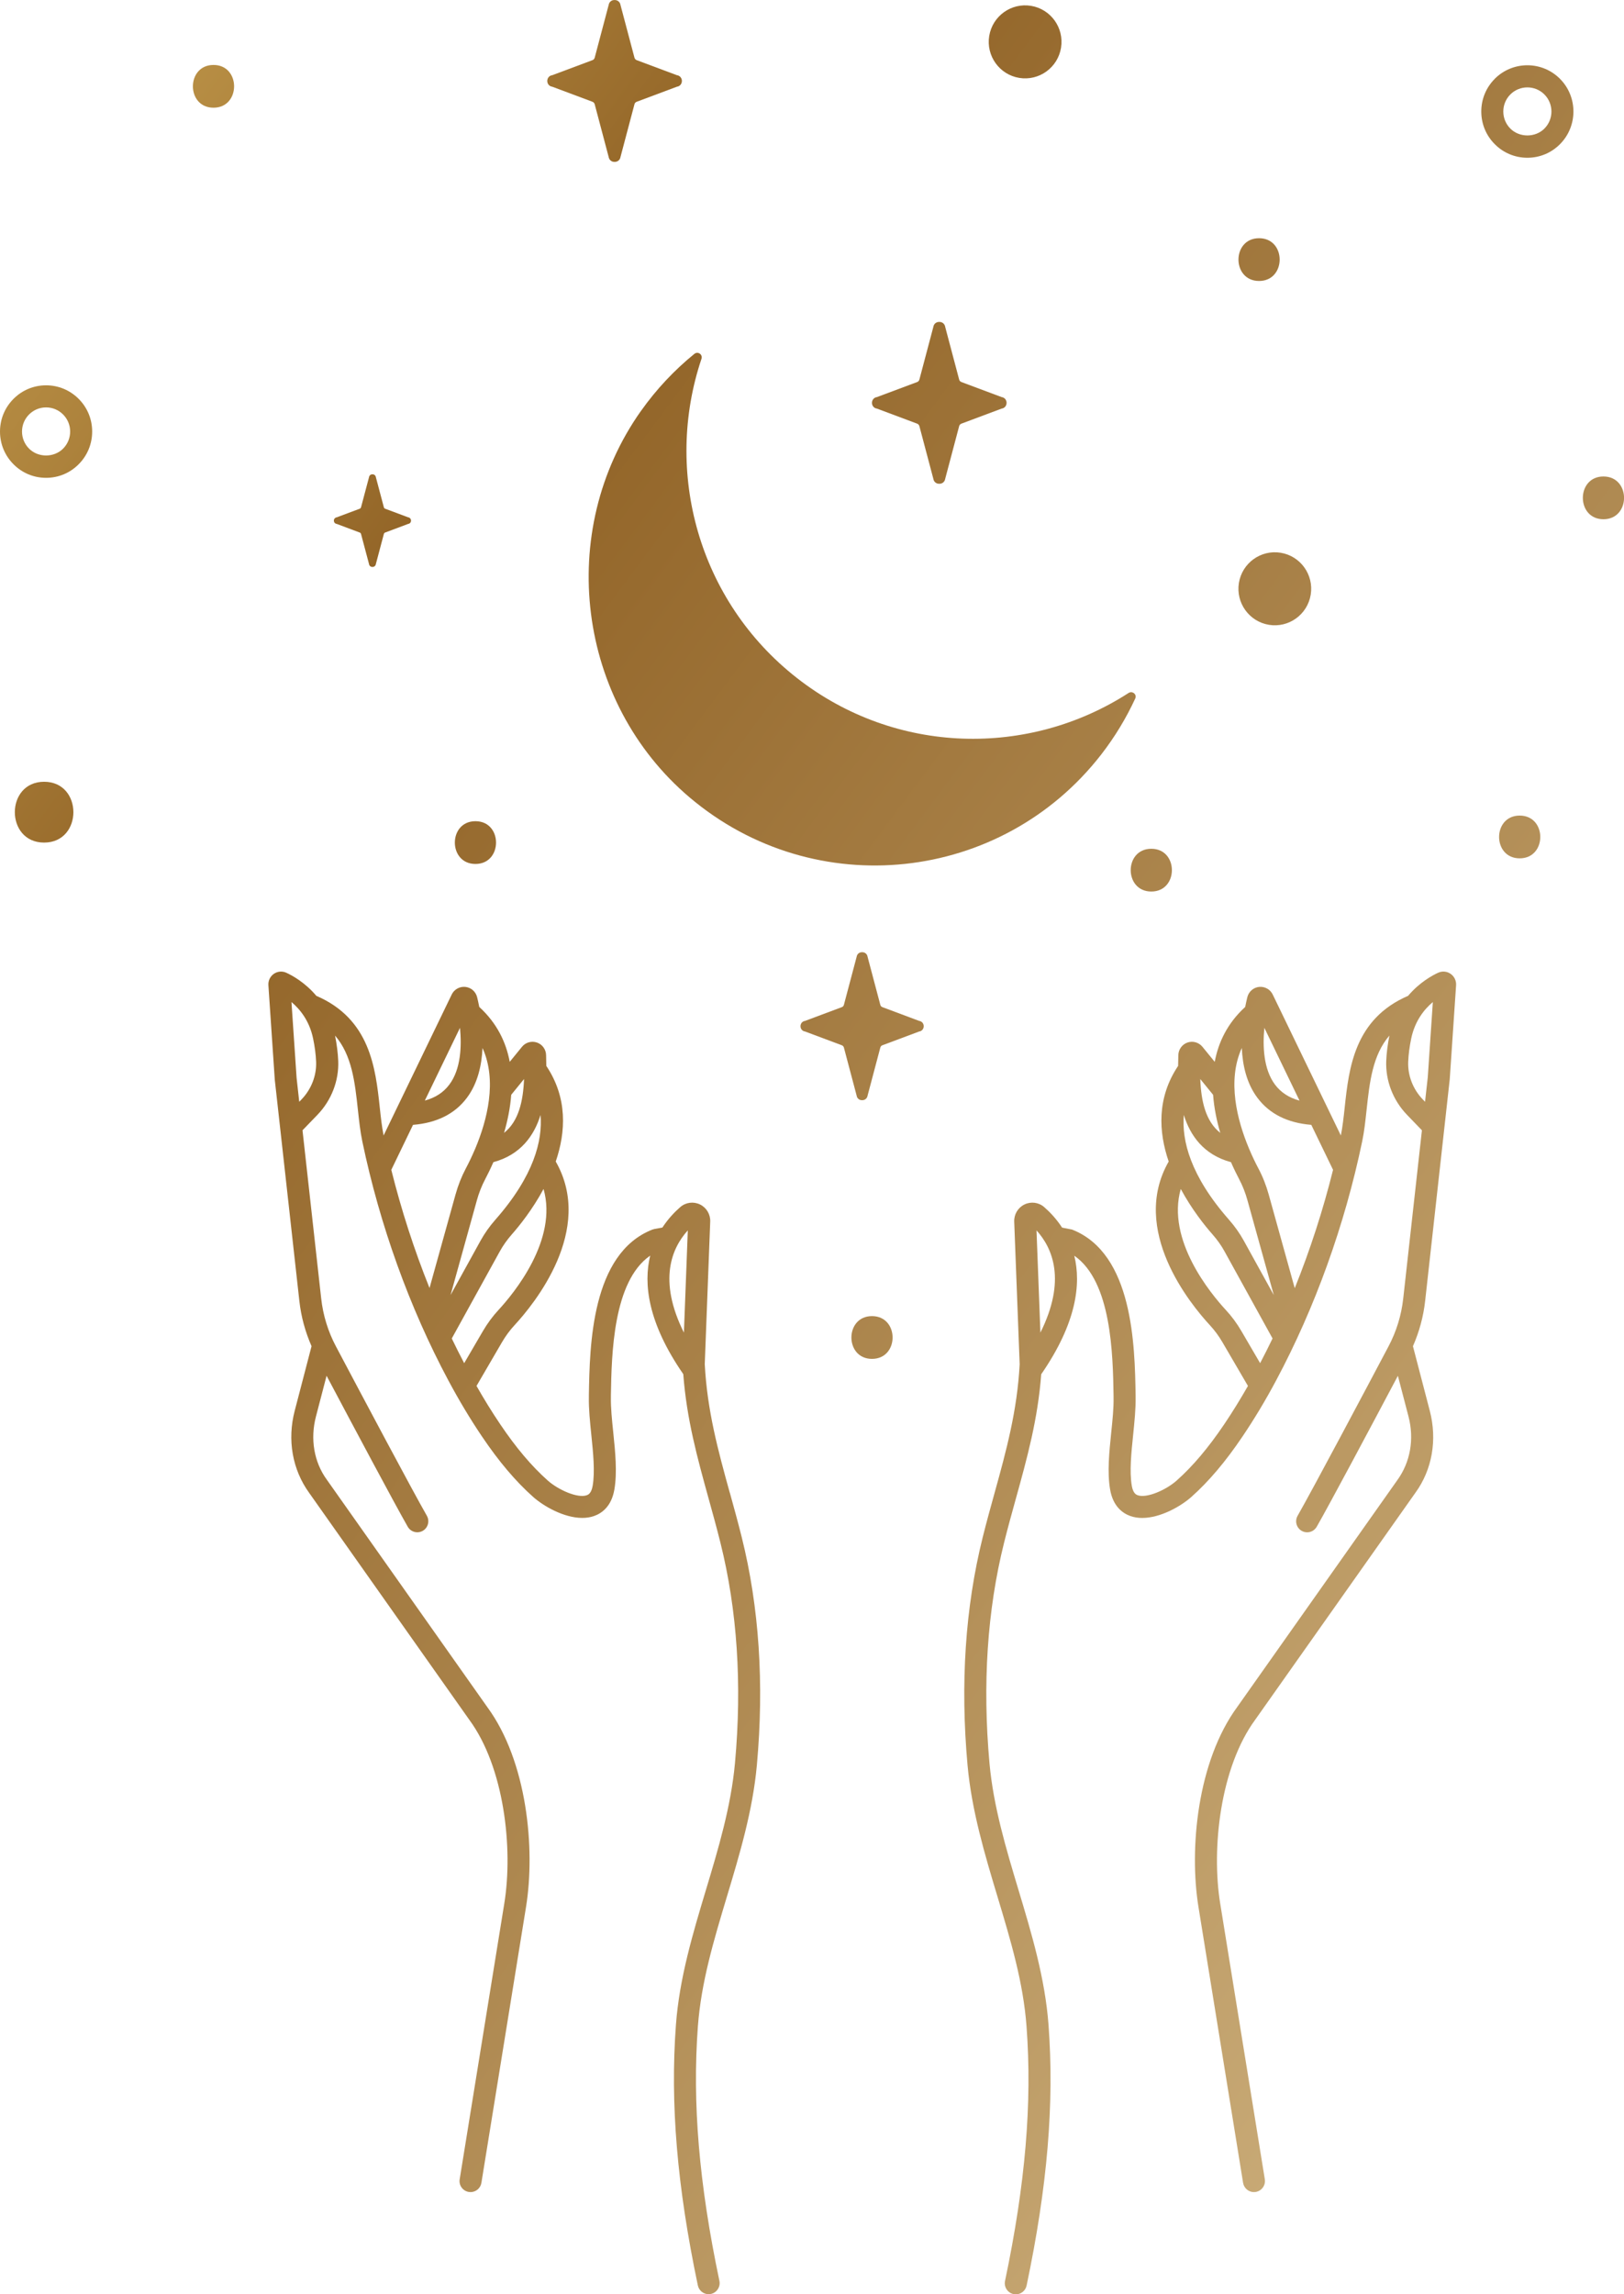 <svg width="148" height="209" viewBox="0 0 148 209" fill="none" xmlns="http://www.w3.org/2000/svg">
<g clip-path="url(#clip0_5_9)">
<path d="M115.644 56.919C117.454 57.214 119.156 55.982 119.45 54.171C119.744 52.356 118.516 50.648 116.711 50.354C114.902 50.059 113.199 51.29 112.905 53.102C112.611 54.916 113.839 56.624 115.644 56.919Z" fill="url(#paint0_linear_5_9)"/>
<path d="M92.89 7.097C94.699 7.391 96.401 6.16 96.695 4.349C96.989 2.534 95.761 0.826 93.956 0.531C92.147 0.237 90.444 1.468 90.15 3.279C89.856 5.094 91.084 6.802 92.89 7.097Z" fill="url(#paint1_linear_5_9)"/>
<path d="M136.225 7.178C135.431 7.975 134.994 9.031 134.994 10.159C134.994 11.287 135.431 12.343 136.225 13.137C137.017 13.934 138.073 14.371 139.194 14.371C140.315 14.371 141.371 13.934 142.163 13.137C143.801 11.494 143.801 8.821 142.163 7.178C140.525 5.535 137.86 5.535 136.222 7.178H136.225ZM140.748 11.714C139.918 12.547 138.474 12.547 137.643 11.714C137.23 11.3 137.001 10.745 137.001 10.159C137.001 9.572 137.23 9.018 137.643 8.603C138.07 8.176 138.632 7.962 139.194 7.962C139.756 7.962 140.318 8.176 140.745 8.603C141.601 9.462 141.601 10.859 140.745 11.714H140.748Z" fill="url(#paint2_linear_5_9)"/>
<path d="M4.199 35.101C3.079 35.101 2.022 35.538 1.231 36.335C0.436 37.133 0 38.189 0 39.313C0 40.438 0.436 41.497 1.231 42.294C2.025 43.092 3.079 43.529 4.199 43.529C5.32 43.529 6.377 43.092 7.168 42.294C7.963 41.497 8.399 40.441 8.399 39.313C8.399 38.186 7.963 37.129 7.168 36.335C6.374 35.538 5.32 35.101 4.199 35.101ZM5.75 40.869C4.92 41.702 3.476 41.702 2.649 40.869C2.235 40.454 2.006 39.9 2.006 39.313C2.006 38.727 2.235 38.173 2.649 37.758C3.062 37.343 3.615 37.113 4.199 37.113C4.784 37.113 5.337 37.343 5.75 37.758C6.164 38.173 6.393 38.727 6.393 39.313C6.393 39.9 6.164 40.454 5.75 40.869Z" fill="url(#paint3_linear_5_9)"/>
<path d="M43.329 78.704C45.83 78.704 45.833 74.809 43.329 74.809C40.826 74.809 40.826 78.704 43.329 78.704Z" fill="url(#paint4_linear_5_9)"/>
<path d="M19.457 5.917C16.956 5.917 16.953 9.812 19.457 9.812C21.96 9.812 21.96 5.917 19.457 5.917Z" fill="url(#paint5_linear_5_9)"/>
<path d="M138.493 74.297C135.993 74.297 135.989 78.192 138.493 78.192C140.997 78.192 140.997 74.297 138.493 74.297Z" fill="url(#paint6_linear_5_9)"/>
<path d="M146.126 43.406C143.626 43.406 143.623 47.301 146.126 47.301C148.63 47.301 148.63 43.406 146.126 43.406Z" fill="url(#paint7_linear_5_9)"/>
<path d="M79.467 119.894C76.967 119.894 76.964 123.789 79.467 123.789C81.971 123.789 81.971 119.894 79.467 119.894Z" fill="url(#paint8_linear_5_9)"/>
<path d="M4.019 71.216C0.465 71.216 0.459 76.757 4.019 76.757C7.578 76.757 7.578 71.216 4.019 71.216Z" fill="url(#paint9_linear_5_9)"/>
<path d="M114.743 25.596C117.244 25.596 117.247 21.701 114.743 21.701C112.24 21.701 112.24 25.596 114.743 25.596Z" fill="url(#paint10_linear_5_9)"/>
<path d="M104.923 81.216C107.423 81.216 107.426 77.321 104.923 77.321C102.419 77.321 102.419 81.216 104.923 81.216Z" fill="url(#paint11_linear_5_9)"/>
<path d="M79.91 37.22L83.583 38.594C83.683 38.633 83.757 38.714 83.786 38.818L85.059 43.62C85.098 43.882 85.314 44.07 85.579 44.07C85.586 44.07 85.592 44.067 85.599 44.067C85.605 44.067 85.612 44.07 85.618 44.07C85.886 44.07 86.099 43.882 86.138 43.62L87.411 38.818C87.44 38.714 87.514 38.63 87.615 38.594L91.287 37.22C91.533 37.194 91.733 36.974 91.733 36.698C91.733 36.423 91.533 36.202 91.287 36.176L87.615 34.803C87.514 34.764 87.44 34.683 87.411 34.579L86.138 29.777C86.099 29.514 85.883 29.326 85.618 29.326C85.612 29.326 85.605 29.329 85.599 29.329C85.592 29.329 85.586 29.326 85.579 29.326C85.311 29.326 85.098 29.514 85.059 29.777L83.786 34.579C83.757 34.683 83.683 34.767 83.583 34.803L79.91 36.176C79.665 36.202 79.464 36.423 79.464 36.698C79.464 36.974 79.665 37.194 79.91 37.22Z" fill="url(#paint12_linear_5_9)"/>
<path d="M50.32 7.897L53.993 9.271C54.093 9.31 54.167 9.391 54.196 9.495L55.469 14.297C55.508 14.559 55.724 14.747 55.989 14.747C55.995 14.747 56.002 14.744 56.008 14.744C56.015 14.744 56.021 14.747 56.028 14.747C56.296 14.747 56.509 14.559 56.548 14.297L57.821 9.495C57.846 9.391 57.924 9.307 58.024 9.271L61.697 7.897C61.943 7.871 62.143 7.651 62.143 7.375C62.143 7.1 61.943 6.88 61.697 6.854L58.024 5.48C57.924 5.441 57.85 5.36 57.821 5.256L56.548 0.454C56.509 0.191 56.293 0.003 56.028 0.003C56.021 0.003 56.015 0.007 56.008 0.007C56.002 0.007 55.995 0.003 55.989 0.003C55.721 0.003 55.508 0.191 55.469 0.454L54.196 5.256C54.167 5.36 54.093 5.444 53.993 5.48L50.32 6.854C50.074 6.88 49.874 7.1 49.874 7.375C49.874 7.651 50.074 7.871 50.32 7.897Z" fill="url(#paint13_linear_5_9)"/>
<path d="M83.773 93.004L80.414 91.747C80.323 91.712 80.252 91.637 80.227 91.543L79.064 87.155C79.028 86.916 78.831 86.744 78.585 86.744C78.579 86.744 78.573 86.744 78.566 86.747C78.56 86.747 78.553 86.744 78.547 86.744C78.301 86.744 78.107 86.916 78.069 87.155L76.906 91.543C76.88 91.637 76.812 91.715 76.718 91.747L73.359 93.004C73.133 93.027 72.952 93.231 72.952 93.484C72.952 93.737 73.133 93.938 73.359 93.964L76.718 95.221C76.809 95.257 76.88 95.331 76.906 95.425L78.069 99.813C78.104 100.052 78.301 100.224 78.547 100.224C78.553 100.224 78.56 100.224 78.566 100.221C78.573 100.221 78.579 100.224 78.585 100.224C78.831 100.224 79.025 100.052 79.064 99.813L80.227 95.425C80.252 95.331 80.32 95.253 80.414 95.221L83.773 93.964C84 93.941 84.181 93.737 84.181 93.484C84.181 93.231 84 93.03 83.773 93.004Z" fill="url(#paint14_linear_5_9)"/>
<path d="M30.682 47.725L32.785 48.513C32.843 48.536 32.885 48.581 32.901 48.642L33.632 51.39C33.654 51.539 33.777 51.646 33.929 51.646C33.932 51.646 33.935 51.646 33.942 51.646C33.945 51.646 33.948 51.646 33.955 51.646C34.106 51.646 34.229 51.539 34.252 51.39L34.982 48.642C34.998 48.584 35.04 48.536 35.098 48.513L37.201 47.725C37.343 47.709 37.456 47.586 37.456 47.427C37.456 47.269 37.343 47.142 37.201 47.129L35.098 46.342C35.04 46.319 34.998 46.274 34.982 46.212L34.252 43.464C34.229 43.315 34.106 43.208 33.955 43.208C33.951 43.208 33.948 43.208 33.942 43.208C33.938 43.208 33.935 43.208 33.929 43.208C33.777 43.208 33.654 43.315 33.632 43.464L32.901 46.212C32.885 46.27 32.843 46.319 32.785 46.342L30.682 47.129C30.54 47.145 30.427 47.272 30.427 47.427C30.427 47.583 30.54 47.712 30.682 47.725Z" fill="url(#paint15_linear_5_9)"/>
<path d="M66.504 135.973C65.444 132.146 64.449 128.507 64.227 124.275L64.724 111.281C64.75 110.62 64.382 110.007 63.79 109.722C63.199 109.437 62.498 109.528 62.004 109.955C61.516 110.377 60.909 110.996 60.366 111.825L59.639 111.958L59.455 112.01C53.886 114.191 53.741 122.587 53.666 127.094V127.253C53.644 128.338 53.77 129.547 53.889 130.714C54.057 132.35 54.232 134.045 54.012 135.348C53.889 136.064 53.586 136.171 53.469 136.213C52.645 136.504 50.885 135.73 49.919 134.871C48.443 133.559 47.025 131.88 45.584 129.742C44.841 128.643 44.121 127.473 43.426 126.255L45.745 122.276C46.078 121.705 46.463 121.184 46.886 120.727C48.672 118.799 54.209 112.039 50.646 105.811C51.567 103.118 51.738 100.014 49.787 97.1C49.787 96.922 49.78 96.754 49.777 96.605C49.774 96.43 49.767 96.271 49.767 96.132C49.764 95.61 49.428 95.143 48.937 94.972C48.44 94.8 47.89 94.962 47.571 95.36L46.453 96.731C46.12 94.942 45.29 93.205 43.678 91.731C43.61 91.391 43.542 91.086 43.481 90.837C43.355 90.328 42.922 89.955 42.402 89.903C41.885 89.852 41.381 90.137 41.165 90.6L34.959 103.439C34.804 102.661 34.707 101.806 34.61 100.895C34.223 97.292 33.728 92.829 28.828 90.717C27.778 89.472 26.583 88.837 26.082 88.61C25.711 88.442 25.287 88.484 24.951 88.717C24.619 88.951 24.431 89.346 24.46 89.748L25.042 98.364L27.281 118.51C27.439 119.946 27.82 121.326 28.392 122.635L26.857 128.52C26.166 131.164 26.641 133.88 28.182 136.005L42.773 156.673C45.943 160.983 46.776 168.345 45.959 173.394L41.892 198.527C41.801 199.075 42.173 199.593 42.722 199.68C42.777 199.69 42.832 199.693 42.883 199.693C43.368 199.693 43.791 199.343 43.872 198.848L47.939 173.715C48.795 168.42 48.049 160.455 44.398 155.494L29.778 134.787C28.615 133.186 28.256 131.086 28.796 129.029L29.762 125.328C32.32 130.15 35.941 136.948 37.159 139.081C37.343 139.405 37.682 139.586 38.031 139.586C38.199 139.586 38.374 139.544 38.529 139.453C39.01 139.178 39.175 138.562 38.9 138.079C37.54 135.701 33.128 127.396 30.618 122.658C29.894 121.294 29.442 119.823 29.27 118.283L27.568 102.966L28.928 101.559C30.204 100.237 30.895 98.448 30.824 96.65C30.795 95.924 30.692 95.13 30.534 94.336C32.071 96.125 32.343 98.565 32.617 101.109C32.727 102.117 32.83 103.069 33.018 103.977C34.61 111.605 37.321 119.132 40.858 125.749C41.824 127.554 42.854 129.275 43.927 130.863C45.464 133.141 46.989 134.943 48.591 136.368C49.532 137.204 51.389 138.277 53.062 138.277C53.434 138.277 53.799 138.225 54.138 138.105C54.839 137.859 55.727 137.237 55.992 135.678C56.26 134.107 56.07 132.272 55.889 130.5C55.769 129.34 55.656 128.245 55.672 127.279V127.12C55.737 123.397 55.856 116.728 59.255 114.382C58.628 116.932 59.029 120.493 62.269 125.179C62.576 129.278 63.551 132.801 64.575 136.504C64.937 137.807 65.309 139.152 65.654 140.536C67.189 146.673 67.635 153.433 66.979 160.626C66.62 164.567 65.457 168.433 64.333 172.169C63.144 176.119 61.917 180.202 61.6 184.447C61.067 191.625 61.7 199.168 63.596 208.193C63.697 208.666 64.113 208.994 64.579 208.994C64.646 208.994 64.718 208.987 64.785 208.971C65.328 208.857 65.674 208.323 65.561 207.778C63.703 198.948 63.083 191.579 63.6 184.599C63.9 180.575 65.044 176.774 66.252 172.752C67.405 168.919 68.597 164.956 68.975 160.808C69.65 153.387 69.185 146.401 67.599 140.046C67.247 138.637 66.872 137.279 66.507 135.963L66.504 135.973ZM27.478 100.156L27.271 100.37L27.029 98.183L26.563 91.284C27.339 91.935 28.195 92.988 28.531 94.592C28.686 95.328 28.783 96.064 28.809 96.728C28.857 97.979 28.372 99.229 27.478 100.156ZM46.589 99.732L47.758 98.296C47.677 100.331 47.261 102.152 45.936 103.202C46.249 102.13 46.498 100.95 46.589 99.732ZM41.921 93.633C42.082 95.302 42.005 97.399 40.948 98.805C40.415 99.518 39.679 99.997 38.716 100.26L41.921 93.63V93.633ZM39.149 117.347C37.75 113.87 36.578 110.247 35.66 106.569L37.64 102.47C39.808 102.295 41.456 101.469 42.547 100.01C43.536 98.692 43.901 97.042 43.972 95.467C45.335 98.465 44.379 102.075 43.332 104.583C43.319 104.609 43.306 104.638 43.297 104.664C43.003 105.357 42.706 105.966 42.45 106.446C42.06 107.185 41.746 107.982 41.514 108.815L39.142 117.34L39.149 117.347ZM43.452 109.362C43.646 108.666 43.907 108.005 44.23 107.395C44.431 107.016 44.689 106.495 44.964 105.869C47.458 105.195 48.679 103.442 49.26 101.569C49.457 103.889 48.672 107.104 45.145 111.112C44.615 111.712 44.163 112.357 43.794 113.021L41.061 117.975L43.455 109.359L43.452 109.362ZM41.171 121.932L45.548 113.999C45.846 113.458 46.217 112.937 46.647 112.447C47.325 111.676 48.524 110.192 49.535 108.312C50.862 112.953 46.808 117.846 45.413 119.353C44.889 119.92 44.418 120.558 44.011 121.255L42.302 124.181C41.914 123.442 41.536 122.694 41.171 121.932ZM62.327 121.397C59.946 116.627 61.222 113.695 62.682 112.084L62.327 121.397Z" fill="url(#paint16_linear_5_9)"/>
<path d="M132.197 88.714C131.864 88.481 131.441 88.442 131.07 88.61C130.569 88.837 129.374 89.472 128.324 90.717C123.426 92.829 122.932 97.292 122.545 100.895C122.448 101.806 122.351 102.661 122.196 103.439L115.993 90.61C115.77 90.133 115.267 89.852 114.75 89.903C114.23 89.955 113.8 90.331 113.674 90.837C113.613 91.086 113.545 91.391 113.477 91.731C111.865 93.205 111.035 94.942 110.702 96.731L109.591 95.37C109.264 94.959 108.709 94.8 108.218 94.971C107.724 95.143 107.391 95.61 107.384 96.132C107.384 96.271 107.378 96.43 107.375 96.605C107.371 96.754 107.368 96.922 107.365 97.1C105.414 100.014 105.582 103.118 106.506 105.811C102.943 112.039 108.479 118.799 110.266 120.727C110.689 121.184 111.073 121.705 111.406 122.276L113.729 126.255C113.034 127.47 112.314 128.64 111.571 129.742C110.127 131.88 108.712 133.559 107.236 134.871C106.273 135.73 104.513 136.504 103.686 136.213C103.569 136.171 103.266 136.064 103.143 135.348C102.923 134.048 103.098 132.353 103.266 130.717C103.385 129.547 103.511 128.338 103.492 127.253V127.097C103.414 122.587 103.272 114.194 97.7 112.01L96.792 111.832C96.249 110.999 95.639 110.377 95.151 109.955C94.657 109.528 93.956 109.437 93.365 109.722C92.77 110.01 92.405 110.623 92.428 111.281L92.925 124.278C92.702 128.51 91.707 132.149 90.645 135.979C90.279 137.292 89.905 138.65 89.553 140.059C87.967 146.417 87.501 153.403 88.177 160.821C88.555 164.965 89.746 168.932 90.9 172.765C92.111 176.787 93.255 180.588 93.552 184.612C94.072 191.595 93.448 198.961 91.591 207.791C91.478 208.336 91.824 208.87 92.366 208.984C92.437 208.997 92.505 209.006 92.576 209.006C93.041 209.006 93.458 208.682 93.558 208.206C95.455 199.185 96.091 191.638 95.555 184.46C95.238 180.215 94.011 176.129 92.822 172.182C91.698 168.446 90.535 164.58 90.176 160.639C89.524 153.442 89.969 146.686 91.501 140.549C91.846 139.165 92.218 137.82 92.579 136.521C93.607 132.817 94.582 129.291 94.889 125.192C98.129 120.503 98.53 116.945 97.903 114.392C101.302 116.738 101.421 123.41 101.482 127.13V127.285C101.502 128.251 101.389 129.346 101.269 130.506C101.088 132.279 100.898 134.11 101.166 135.681C101.431 137.24 102.319 137.859 103.02 138.108C103.363 138.228 103.724 138.28 104.096 138.28C105.769 138.28 107.627 137.208 108.567 136.372C110.169 134.946 111.694 133.144 113.231 130.863C114.304 129.275 115.338 127.554 116.3 125.749C119.838 119.129 122.551 111.601 124.14 103.977C124.331 103.069 124.431 102.117 124.541 101.109C124.816 98.565 125.087 96.122 126.621 94.336C126.463 95.127 126.36 95.924 126.331 96.65C126.26 98.448 126.951 100.237 128.227 101.559L129.584 102.966L127.881 118.287C127.71 119.826 127.258 121.297 126.534 122.661C124.518 126.472 119.673 135.6 118.255 138.083C117.98 138.565 118.145 139.181 118.626 139.456C118.784 139.547 118.956 139.589 119.124 139.589C119.472 139.589 119.808 139.408 119.996 139.084C121.223 136.939 124.841 130.147 127.393 125.331L128.359 129.032C128.896 131.09 128.537 133.189 127.338 134.842L112.769 155.477C109.109 160.455 108.363 168.42 109.219 173.715L113.286 198.848C113.367 199.34 113.79 199.693 114.275 199.693C114.33 199.693 114.381 199.69 114.436 199.68C114.982 199.59 115.354 199.074 115.267 198.527L111.199 173.394C110.382 168.348 111.216 160.983 114.394 156.657L128.999 135.973C130.517 133.883 130.992 131.167 130.301 128.52L128.766 122.635C129.341 121.323 129.719 119.942 129.878 118.51L132.119 98.322L132.698 89.745C132.724 89.343 132.533 88.947 132.203 88.717L132.197 88.714ZM94.815 121.397L94.46 112.084C95.92 113.695 97.196 116.627 94.815 121.397ZM115.225 93.633L118.429 100.263C117.466 100.001 116.73 99.518 116.197 98.808C115.141 97.398 115.063 95.302 115.225 93.633ZM110.553 99.732C110.644 100.95 110.893 102.13 111.206 103.202C109.878 102.149 109.462 100.331 109.384 98.296L110.553 99.732ZM114.84 124.181L113.131 121.255C112.724 120.558 112.253 119.917 111.729 119.353C110.334 117.846 106.28 112.953 107.607 108.312C108.618 110.189 109.814 111.673 110.495 112.444C110.928 112.937 111.3 113.458 111.594 113.996L115.971 121.929C115.606 122.69 115.228 123.439 114.84 124.178V124.181ZM113.351 113.024C112.986 112.36 112.53 111.715 112.001 111.112C108.473 107.104 107.688 103.889 107.885 101.569C108.467 103.442 109.688 105.195 112.182 105.869C112.456 106.495 112.715 107.016 112.915 107.395C113.238 108.005 113.5 108.666 113.69 109.362L116.084 117.975L113.351 113.024ZM117.993 117.347L115.622 108.818C115.389 107.982 115.076 107.185 114.685 106.449C114.43 105.97 114.133 105.36 113.842 104.667C113.832 104.638 113.819 104.612 113.806 104.583C112.76 102.075 111.804 98.465 113.17 95.467C113.238 97.042 113.606 98.692 114.595 100.01C115.686 101.469 117.334 102.295 119.502 102.47L121.485 106.569C120.571 110.244 119.395 113.867 117.996 117.344L117.993 117.347ZM130.117 98.137L129.868 100.367L129.664 100.156C128.77 99.229 128.285 97.979 128.333 96.728C128.359 96.064 128.456 95.328 128.611 94.592C128.95 92.988 129.803 91.935 130.579 91.284L130.117 98.141V98.137Z" fill="url(#paint17_linear_5_9)"/>
<path d="M58.422 37.421C50.623 48.416 52.571 63.954 62.857 72.651C74.263 82.298 91.265 80.435 100.352 68.74C101.605 67.126 102.636 65.412 103.459 63.63C103.631 63.257 103.198 62.907 102.852 63.127C93.772 68.993 81.625 68.802 72.626 61.763C63.626 54.725 60.473 42.959 63.926 32.693C64.062 32.294 63.603 31.974 63.277 32.239C61.477 33.701 59.84 35.428 58.425 37.421H58.422Z" fill="url(#paint18_linear_5_9)"/>
</g>
<defs>
<linearGradient id="paint0_linear_5_9" x1="-62.33" y1="-80.389" x2="517.79" y2="352.458" gradientUnits="userSpaceOnUse">
<stop stop-color="#A67B32"/>
<stop offset="0.09" stop-color="#E4C067"/>
<stop offset="0.22" stop-color="#916326"/>
<stop offset="0.61" stop-color="#F7E6BA"/>
<stop offset="0.97" stop-color="#C89C46"/>
</linearGradient>
<linearGradient id="paint1_linear_5_9" x1="-46.672" y1="-101.371" x2="533.444" y2="331.476" gradientUnits="userSpaceOnUse">
<stop stop-color="#A67B32"/>
<stop offset="0.09" stop-color="#E4C067"/>
<stop offset="0.22" stop-color="#916326"/>
<stop offset="0.61" stop-color="#F7E6BA"/>
<stop offset="0.97" stop-color="#C89C46"/>
</linearGradient>
<linearGradient id="paint2_linear_5_9" x1="-33.273" y1="-119.33" x2="546.844" y2="313.517" gradientUnits="userSpaceOnUse">
<stop stop-color="#A67B32"/>
<stop offset="0.09" stop-color="#E4C067"/>
<stop offset="0.22" stop-color="#916326"/>
<stop offset="0.61" stop-color="#F7E6BA"/>
<stop offset="0.97" stop-color="#C89C46"/>
</linearGradient>
<linearGradient id="paint3_linear_5_9" x1="-95.687" y1="-35.681" x2="484.43" y2="397.167" gradientUnits="userSpaceOnUse">
<stop stop-color="#A67B32"/>
<stop offset="0.09" stop-color="#E4C067"/>
<stop offset="0.22" stop-color="#916326"/>
<stop offset="0.61" stop-color="#F7E6BA"/>
<stop offset="0.97" stop-color="#C89C46"/>
</linearGradient>
<linearGradient id="paint4_linear_5_9" x1="-99.544" y1="-30.512" x2="480.576" y2="402.335" gradientUnits="userSpaceOnUse">
<stop stop-color="#A67B32"/>
<stop offset="0.09" stop-color="#E4C067"/>
<stop offset="0.22" stop-color="#916326"/>
<stop offset="0.61" stop-color="#F7E6BA"/>
<stop offset="0.97" stop-color="#C89C46"/>
</linearGradient>
<linearGradient id="paint5_linear_5_9" x1="-75.168" y1="-63.179" x2="504.946" y2="369.665" gradientUnits="userSpaceOnUse">
<stop stop-color="#A67B32"/>
<stop offset="0.09" stop-color="#E4C067"/>
<stop offset="0.22" stop-color="#916326"/>
<stop offset="0.61" stop-color="#F7E6BA"/>
<stop offset="0.97" stop-color="#C89C46"/>
</linearGradient>
<linearGradient id="paint6_linear_5_9" x1="-65.128" y1="-76.637" x2="514.989" y2="356.211" gradientUnits="userSpaceOnUse">
<stop stop-color="#A67B32"/>
<stop offset="0.09" stop-color="#E4C067"/>
<stop offset="0.22" stop-color="#916326"/>
<stop offset="0.61" stop-color="#F7E6BA"/>
<stop offset="0.97" stop-color="#C89C46"/>
</linearGradient>
<linearGradient id="paint7_linear_5_9" x1="-47.616" y1="-100.108" x2="532.501" y2="332.74" gradientUnits="userSpaceOnUse">
<stop stop-color="#A67B32"/>
<stop offset="0.09" stop-color="#E4C067"/>
<stop offset="0.22" stop-color="#916326"/>
<stop offset="0.61" stop-color="#F7E6BA"/>
<stop offset="0.97" stop-color="#C89C46"/>
</linearGradient>
<linearGradient id="paint8_linear_5_9" x1="-108.131" y1="-19.006" x2="471.99" y2="413.842" gradientUnits="userSpaceOnUse">
<stop stop-color="#A67B32"/>
<stop offset="0.09" stop-color="#E4C067"/>
<stop offset="0.22" stop-color="#916326"/>
<stop offset="0.61" stop-color="#F7E6BA"/>
<stop offset="0.97" stop-color="#C89C46"/>
</linearGradient>
<linearGradient id="paint9_linear_5_9" x1="-112.333" y1="-13.37" x2="467.783" y2="419.478" gradientUnits="userSpaceOnUse">
<stop stop-color="#A67B32"/>
<stop offset="0.09" stop-color="#E4C067"/>
<stop offset="0.22" stop-color="#916326"/>
<stop offset="0.61" stop-color="#F7E6BA"/>
<stop offset="0.97" stop-color="#C89C46"/>
</linearGradient>
<linearGradient id="paint10_linear_5_9" x1="-48.504" y1="-98.918" x2="531.616" y2="333.933" gradientUnits="userSpaceOnUse">
<stop stop-color="#A67B32"/>
<stop offset="0.09" stop-color="#E4C067"/>
<stop offset="0.22" stop-color="#916326"/>
<stop offset="0.61" stop-color="#F7E6BA"/>
<stop offset="0.97" stop-color="#C89C46"/>
</linearGradient>
<linearGradient id="paint11_linear_5_9" x1="-78.631" y1="-58.545" x2="501.489" y2="374.305" gradientUnits="userSpaceOnUse">
<stop stop-color="#A67B32"/>
<stop offset="0.09" stop-color="#E4C067"/>
<stop offset="0.22" stop-color="#916326"/>
<stop offset="0.61" stop-color="#F7E6BA"/>
<stop offset="0.97" stop-color="#C89C46"/>
</linearGradient>
<linearGradient id="paint12_linear_5_9" x1="-65.209" y1="-76.533" x2="514.908" y2="356.318" gradientUnits="userSpaceOnUse">
<stop stop-color="#A67B32"/>
<stop offset="0.09" stop-color="#E4C067"/>
<stop offset="0.22" stop-color="#916326"/>
<stop offset="0.61" stop-color="#F7E6BA"/>
<stop offset="0.97" stop-color="#C89C46"/>
</linearGradient>
<linearGradient id="paint13_linear_5_9" x1="-61.81" y1="-81.086" x2="518.31" y2="351.762" gradientUnits="userSpaceOnUse">
<stop stop-color="#A67B32"/>
<stop offset="0.09" stop-color="#E4C067"/>
<stop offset="0.22" stop-color="#916326"/>
<stop offset="0.61" stop-color="#F7E6BA"/>
<stop offset="0.97" stop-color="#C89C46"/>
</linearGradient>
<linearGradient id="paint14_linear_5_9" x1="-94.889" y1="-36.75" x2="485.228" y2="396.098" gradientUnits="userSpaceOnUse">
<stop stop-color="#A67B32"/>
<stop offset="0.09" stop-color="#E4C067"/>
<stop offset="0.22" stop-color="#916326"/>
<stop offset="0.61" stop-color="#F7E6BA"/>
<stop offset="0.97" stop-color="#C89C46"/>
</linearGradient>
<linearGradient id="paint15_linear_5_9" x1="-88.89" y1="-44.793" x2="491.23" y2="388.055" gradientUnits="userSpaceOnUse">
<stop stop-color="#A67B32"/>
<stop offset="0.09" stop-color="#E4C067"/>
<stop offset="0.22" stop-color="#916326"/>
<stop offset="0.61" stop-color="#F7E6BA"/>
<stop offset="0.97" stop-color="#C89C46"/>
</linearGradient>
<linearGradient id="paint16_linear_5_9" x1="-132.339" y1="13.438" x2="447.778" y2="446.289" gradientUnits="userSpaceOnUse">
<stop stop-color="#A67B32"/>
<stop offset="0.09" stop-color="#E4C067"/>
<stop offset="0.22" stop-color="#916326"/>
<stop offset="0.61" stop-color="#F7E6BA"/>
<stop offset="0.97" stop-color="#C89C46"/>
</linearGradient>
<linearGradient id="paint17_linear_5_9" x1="-109.29" y1="-17.45" x2="470.826" y2="415.398" gradientUnits="userSpaceOnUse">
<stop stop-color="#A67B32"/>
<stop offset="0.09" stop-color="#E4C067"/>
<stop offset="0.22" stop-color="#916326"/>
<stop offset="0.61" stop-color="#F7E6BA"/>
<stop offset="0.97" stop-color="#C89C46"/>
</linearGradient>
<linearGradient id="paint18_linear_5_9" x1="-80.75" y1="-55.7" x2="499.364" y2="377.147" gradientUnits="userSpaceOnUse">
<stop stop-color="#A67B32"/>
<stop offset="0.09" stop-color="#E4C067"/>
<stop offset="0.22" stop-color="#916326"/>
<stop offset="0.61" stop-color="#F7E6BA"/>
<stop offset="0.97" stop-color="#C89C46"/>
</linearGradient>
<clipPath id="clip0_5_9">
<rect width="148" height="209" fill="white"/>
</clipPath>
</defs>
</svg>
